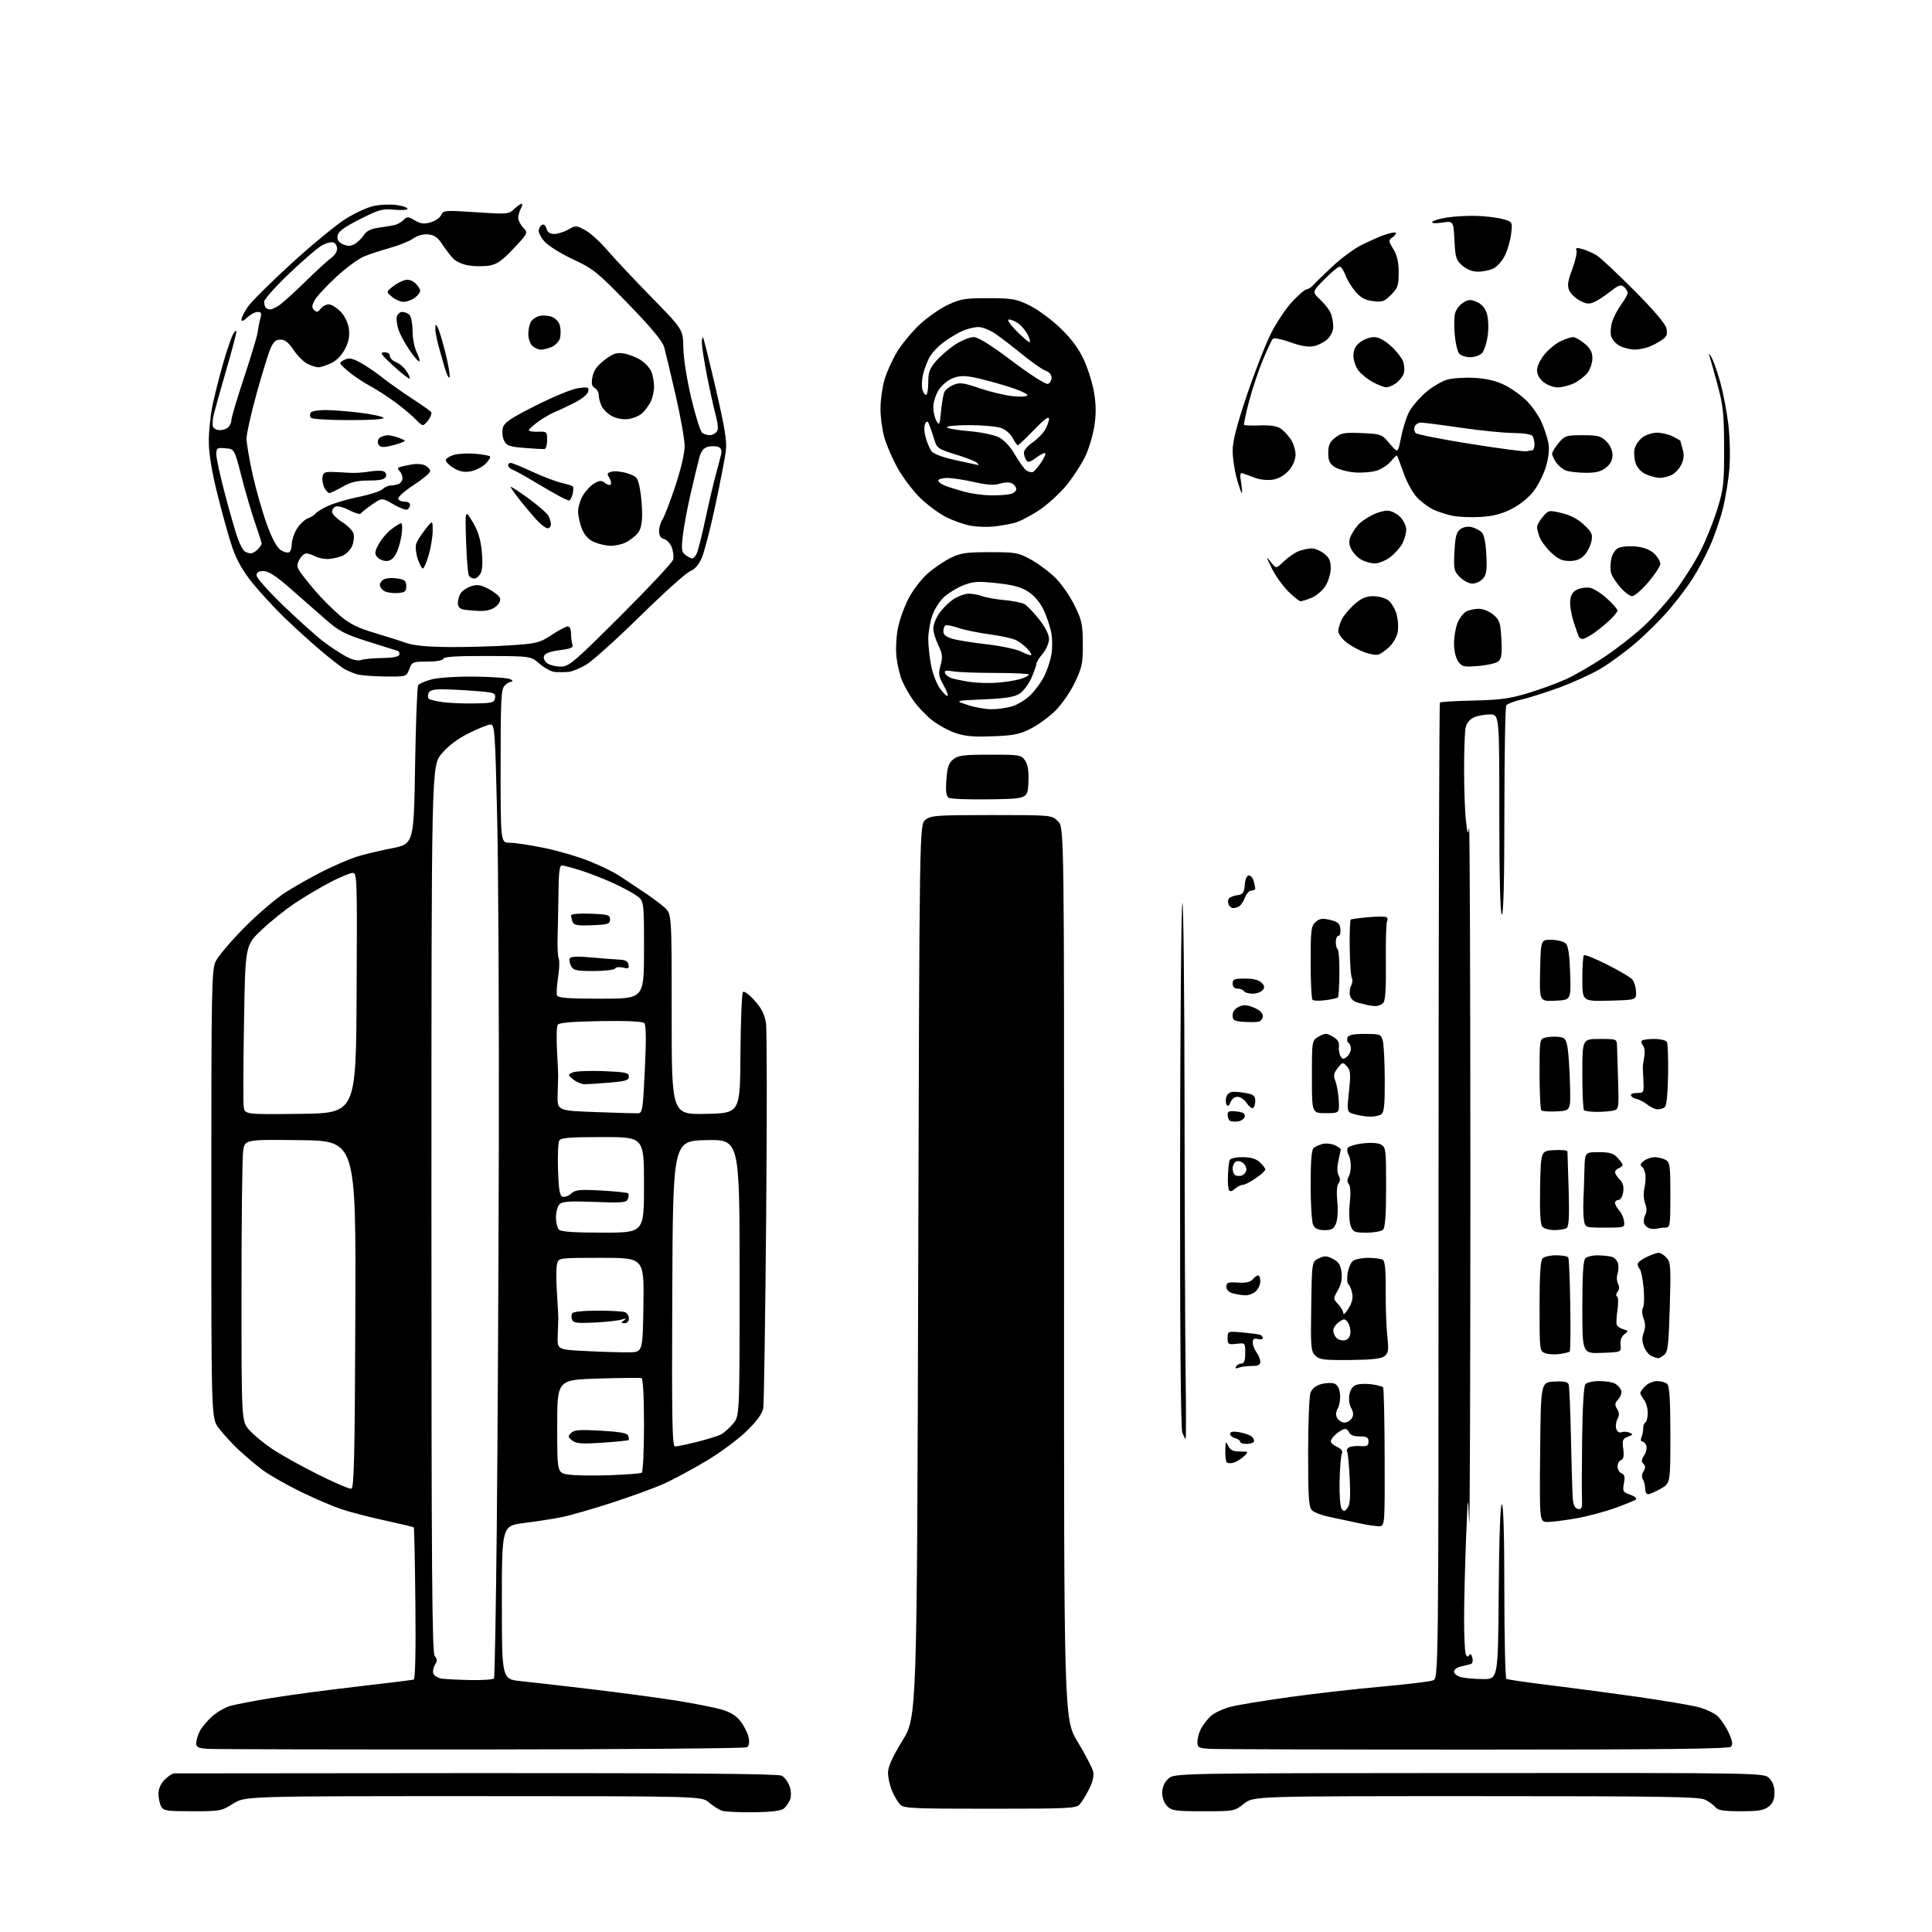 <?xml version="1.0" encoding="UTF-8" standalone="no"?>
<svg 
  version="1.1" 
  xmlns="http://www.w3.org/2000/svg" 
  xmlns:xlink="http://www.w3.org/1999/xlink" 
  xmlns:svg="http://www.w3.org/2000/svg"
  xmlns:rdf="http://www.w3.org/1999/02/22-rdf-syntax-ns#"
  xmlns:cc="http://creativecommons.org/ns#"
  xmlns:dc="http://purl.org/dc/elements/1.1/"
  viewBox="0 0 768 768"
  width="768"
  height="768"
>
<style>svg {background-color: white; }</style>"
<path stroke="none" fill="black" fill-rule="evenodd" d="M299.47,720.40C293.70,720.48 288.03,720.18 286.87,719.75C285.71,719.33 283.43,717.86 281.80,716.49C278.85,714.00 278.85,714.00 188.12,714.00C97.39,714.00 97.39,714.00 92.66,717.00C88.12,719.88 87.48,720.00 76.50,720.00C66.22,720.00 64.97,719.80 64.04,718.07C63.47,717.00 63.00,714.73 63.00,713.02C63.00,711.05 63.90,709.01 65.45,707.45C66.80,706.10 68.49,704.98 69.20,704.95C69.92,704.93 124.10,704.88 189.61,704.84C273.69,704.80 309.32,705.10 310.76,705.87C311.87,706.47 313.27,708.33 313.86,710.02C314.50,711.85 314.58,713.97 314.07,715.33C313.59,716.57 312.48,718.19 311.59,718.93C310.48,719.84 306.63,720.31 299.47,720.40zM478.36,720.00C467.33,720.00 465.78,719.78 464.00,718.00C462.80,716.80 462.00,714.67 462.00,712.67C462.00,710.46 462.80,708.60 464.38,707.11C466.77,704.87 466.77,704.87 583.98,704.81C701.19,704.75 701.19,704.75 703.29,706.85C704.67,708.22 705.40,710.23 705.40,712.61C705.40,715.21 704.74,716.79 703.09,718.13C701.22,719.64 699.09,720.00 692.01,720.00C685.27,720.00 682.94,719.64 681.95,718.43C681.23,717.57 679.40,716.22 677.87,715.43C675.53,714.22 661.51,714.00 586.69,714.00C498.28,714.00 498.28,714.00 494.50,717.00C490.77,719.97 490.59,720.00 478.36,720.00zM393.50,719.00C361.94,719.00 359.19,718.86 357.69,717.21C356.80,716.23 355.38,713.77 354.54,711.75C353.69,709.72 353.00,706.54 353.00,704.68C353.00,702.32 354.74,698.46 358.75,691.90C364.50,682.50 364.50,682.50 365.00,505.16C365.50,327.82 365.50,327.82 367.86,325.91C370.04,324.15 372.08,324.00 394.16,324.00C418.09,324.00 418.09,324.00 420.56,326.47C423.03,328.94 423.03,328.94 422.98,506.14C422.93,683.34 422.93,683.34 428.40,692.42C431.41,697.42 434.16,702.69 434.52,704.13C434.95,705.90 434.43,708.21 432.96,711.13C431.76,713.54 430.07,716.29 429.23,717.25C427.82,718.85 424.81,719.00 393.50,719.00zM191.54,695.44C134.32,695.47 85.36,695.36 82.75,695.20C78.77,694.94 78.00,694.57 78.00,692.90C78.00,691.80 78.65,689.64 79.45,688.10C80.25,686.56 82.49,683.90 84.44,682.19C86.38,680.48 89.67,678.63 91.74,678.07C93.81,677.51 100.90,676.15 107.50,675.05C114.10,673.95 129.40,671.90 141.50,670.50C153.60,669.10 163.93,667.82 164.47,667.66C165.07,667.47 165.32,656.08 165.12,637.43C164.95,620.97 164.67,607.35 164.49,607.16C164.31,606.98 159.20,605.75 153.13,604.44C147.07,603.13 139.27,601.11 135.80,599.96C132.34,598.80 124.94,595.63 119.37,592.91C113.80,590.19 107.05,586.33 104.37,584.34C101.69,582.34 97.31,578.64 94.63,576.10C91.96,573.57 88.47,569.74 86.88,567.60C84.00,563.70 84.00,563.70 84.00,474.75C84.00,392.69 84.13,385.52 85.72,382.18C86.67,380.18 91.73,374.20 96.97,368.88C102.21,363.56 109.65,357.20 113.50,354.73C117.35,352.27 124.10,348.46 128.50,346.27C132.90,344.07 138.75,341.54 141.50,340.65C144.25,339.75 150.55,338.22 155.50,337.26C164.50,335.50 164.50,335.50 165.00,304.50C165.28,287.45 165.83,272.99 166.23,272.37C166.64,271.75 169.11,270.70 171.73,270.03C174.42,269.35 181.93,268.88 188.93,268.96C195.77,269.04 202.07,269.52 202.93,270.02C203.79,270.53 203.97,270.95 203.32,270.97C202.67,270.99 201.44,271.71 200.57,272.57C199.21,273.93 199.00,278.24 199.00,304.57C199.00,335.00 199.00,335.00 202.59,335.00C204.57,335.00 210.70,335.92 216.22,337.04C221.73,338.17 229.91,340.56 234.37,342.37C238.84,344.17 244.11,346.74 246.08,348.07C248.05,349.41 252.33,352.25 255.58,354.38C258.84,356.52 262.74,359.41 264.25,360.82C267.00,363.37 267.00,363.37 267.00,403.22C267.00,443.06 267.00,443.06 280.59,442.78C294.19,442.50 294.19,442.50 294.34,418.83C294.43,405.82 294.88,394.79 295.35,394.33C295.82,393.87 297.90,395.41 299.99,397.75C302.76,400.86 303.96,403.28 304.49,406.75C304.88,409.36 304.91,444.12 304.56,484.00C304.21,523.88 303.70,557.92 303.43,559.66C303.10,561.82 301.06,564.67 296.92,568.76C293.59,572.05 286.32,577.44 280.69,580.79C275.09,584.13 267.51,588.20 263.86,589.84C260.21,591.48 250.98,594.84 243.36,597.32C235.74,599.79 226.80,602.37 223.50,603.04C220.20,603.72 213.45,604.78 208.50,605.39C199.50,606.52 199.50,606.52 199.50,637.01C199.50,667.50 199.50,667.50 207.00,668.27C211.12,668.69 223.95,670.17 235.50,671.54C247.05,672.92 262.12,674.94 269.00,676.04C275.88,677.14 283.85,678.71 286.71,679.54C290.43,680.60 292.65,681.98 294.45,684.35C295.85,686.17 297.26,689.04 297.59,690.71C297.99,692.71 297.75,694.04 296.89,694.57C296.18,695.01 248.77,695.40 191.54,695.44zM586.70,695.50C531.59,695.50 484.14,695.36 481.25,695.20C476.40,694.92 476.00,694.71 476.00,692.40C476.00,691.02 476.63,688.69 477.40,687.20C478.18,685.72 479.93,683.46 481.29,682.19C482.65,680.91 486.18,679.25 489.13,678.49C492.08,677.73 502.77,675.97 512.88,674.58C522.99,673.18 539.41,671.32 549.38,670.44C559.35,669.55 568.47,668.45 569.66,667.98C571.83,667.12 571.83,667.12 571.85,473.46C571.86,366.95 572.10,279.56 572.39,279.27C572.68,278.99 578.67,278.63 585.71,278.48C596.05,278.26 600.16,277.71 607.14,275.61C611.89,274.18 618.72,271.70 622.32,270.08C625.91,268.47 632.92,264.41 637.90,261.07C642.87,257.73 649.89,252.22 653.51,248.84C657.12,245.46 662.79,239.10 666.10,234.71C669.41,230.31 673.89,223.20 676.05,218.89C678.22,214.59 681.21,207.11 682.69,202.28C685.14,194.32 685.39,192.06 685.36,178.00C685.33,164.55 684.99,161.25 682.76,153.00C681.34,147.78 679.89,142.60 679.53,141.50C679.10,140.20 679.38,140.38 680.32,142.00C681.12,143.38 682.71,147.88 683.85,152.00C684.99,156.12 686.42,163.55 687.02,168.50C687.63,173.45 687.84,181.32 687.48,186.00C687.13,190.68 685.91,198.10 684.79,202.50C683.66,206.90 681.29,213.68 679.52,217.56C677.75,221.44 674.74,227.06 672.82,230.06C670.91,233.05 666.72,238.58 663.53,242.34C660.34,246.10 654.30,252.10 650.11,255.68C645.93,259.26 639.58,263.89 636.00,265.97C632.42,268.06 625.23,271.33 620.00,273.26C614.77,275.18 608.02,277.33 605.00,278.03C601.98,278.72 599.17,279.79 598.77,280.40C598.36,281.00 598.02,300.09 598.02,322.81C598.01,350.09 597.66,363.91 597.00,363.50C596.36,363.10 596.00,348.66 596.00,323.44C596.00,284.00 596.00,284.00 592.20,284.00C590.11,284.00 587.22,284.56 585.78,285.24C584.15,286.01 582.94,287.57 582.58,289.36C582.26,290.95 582.00,298.43 582.00,305.98C582.00,313.53 582.32,322.59 582.72,326.10C583.34,331.64 583.51,332.03 583.97,329.00C584.26,327.07 584.50,390.98 584.50,471.00C584.50,551.02 584.27,611.33 584.00,605.00C583.50,593.50 583.50,593.50 582.75,612.50C582.34,622.95 582.00,636.98 582.00,643.67C582.00,650.36 582.29,656.59 582.64,657.50C583.09,658.66 583.50,658.81 584.00,658.00C584.47,657.24 584.92,657.58 585.28,658.98C585.60,660.20 585.34,661.28 584.67,661.48C584.03,661.67 582.26,662.10 580.75,662.44C579.24,662.77 578.00,663.70 578.00,664.50C578.00,665.30 579.24,666.29 580.75,666.69C582.26,667.10 586.20,667.44 589.50,667.46C595.50,667.50 595.50,667.50 595.76,632.75C595.93,610.73 596.39,598.00 597.01,598.00C597.64,598.00 598.00,610.45 598.00,632.44C598.00,651.38 598.37,667.11 598.81,667.38C599.26,667.66 607.25,668.82 616.56,669.95C625.88,671.09 641.38,673.15 651.00,674.53C660.62,675.92 671.11,677.66 674.31,678.41C677.51,679.15 681.28,680.83 682.70,682.13C684.11,683.43 686.15,686.46 687.23,688.86C688.70,692.13 688.90,693.50 688.04,694.36C687.20,695.20 660.56,695.50 586.70,695.50zM187.19,667.85C191.97,667.93 196.10,667.64 196.38,667.20C196.65,666.76 197.14,639.65 197.48,606.95C197.81,574.25 198.17,505.65 198.29,454.50C198.40,403.35 198.10,344.96 197.63,324.75C196.83,290.75 196.64,288.00 195.02,288.00C194.06,288.00 190.17,289.55 186.38,291.45C181.78,293.75 178.18,296.48 175.50,299.69C171.50,304.48 171.50,304.48 171.50,480.59C171.50,624.13 171.74,656.98 172.81,658.27C173.84,659.52 173.86,660.25 172.90,661.79C172.23,662.86 171.95,664.44 172.28,665.30C172.61,666.15 174.15,667.05 175.69,667.28C177.24,667.51 182.41,667.77 187.19,667.85zM548.50,606.69C547.40,606.79 543.58,606.24 540.00,605.45C536.42,604.67 531.14,603.54 528.25,602.94C525.36,602.35 522.33,601.18 521.50,600.36C520.26,599.12 520.00,595.15 520.00,577.49C520.00,565.74 520.43,554.99 520.96,553.60C521.58,551.96 523.08,550.77 525.21,550.20C527.02,549.71 529.35,549.61 530.39,549.98C531.63,550.42 532.42,551.84 532.67,554.08C532.88,555.96 532.50,558.54 531.82,559.82C530.94,561.48 530.89,562.60 531.66,563.82C532.24,564.74 533.52,565.50 534.50,565.50C535.48,565.50 536.76,564.74 537.34,563.82C538.12,562.59 538.05,561.46 537.10,559.68C536.29,558.17 536.05,556.04 536.47,554.12C536.96,551.93 537.90,550.81 539.63,550.38C540.99,550.04 543.71,550.02 545.68,550.34C547.64,550.65 549.49,551.16 549.80,551.46C550.10,551.76 550.38,564.27 550.42,579.26C550.50,605.80 550.45,606.50 548.50,606.69zM615.23,605.00C611.97,605.00 611.97,605.00 612.23,577.25C612.50,549.50 612.50,549.50 617.76,549.20C621.53,548.98 623.17,549.29 623.55,550.27C623.84,551.03 624.26,560.62 624.48,571.58C624.71,582.53 625.03,593.29 625.19,595.48C625.41,598.34 626.00,599.56 627.26,599.81C628.75,600.10 629.00,599.47 628.86,595.83C628.76,593.45 628.79,582.50 628.93,571.50C629.07,559.56 629.59,551.00 630.21,550.25C630.78,549.56 633.24,549.00 635.69,549.00C638.13,549.00 640.95,549.44 641.95,549.97C642.95,550.51 644.05,551.70 644.41,552.62C644.78,553.58 644.32,555.10 643.32,556.20C641.89,557.78 641.80,558.45 642.82,560.08C643.72,561.52 643.76,562.58 642.97,564.06C642.37,565.17 642.16,566.94 642.50,567.99C642.86,569.14 643.68,569.68 644.55,569.34C645.35,569.04 646.79,569.10 647.75,569.49C649.28,570.11 649.21,570.31 647.12,571.12C645.03,571.92 644.80,572.51 645.27,575.95C645.64,578.75 645.40,580.02 644.40,580.40C643.63,580.70 643.00,581.87 643.00,583.00C643.00,584.13 643.71,585.34 644.59,585.67C645.79,586.13 646.02,587.09 645.53,589.67C644.95,592.80 645.14,593.15 648.02,594.16C649.74,594.76 650.78,595.60 650.33,596.02C649.87,596.44 646.12,598.00 642.00,599.47C637.88,600.95 630.90,602.80 626.50,603.58C622.10,604.36 617.03,605.00 615.23,605.00zM535.70,599.39C536.66,598.08 536.88,594.94 536.53,587.74C536.26,582.31 535.80,577.48 535.50,577.01C535.21,576.53 535.52,575.80 536.20,575.38C536.87,574.96 538.90,574.72 540.71,574.84C543.42,575.02 544.00,574.71 544.00,573.03C544.00,571.37 543.35,571.00 540.47,571.00C538.25,571.00 536.72,570.44 536.36,569.50C536.05,568.67 535.27,568.01 534.64,568.03C534.01,568.05 532.49,568.91 531.25,569.94C530.01,570.98 529.00,572.32 529.00,572.93C529.00,573.54 530.14,574.56 531.54,575.20C533.30,576.00 533.87,576.83 533.39,577.93C533.01,578.79 532.61,583.77 532.50,589.00C532.39,594.39 532.76,599.08 533.35,599.84C534.20,600.94 534.63,600.85 535.70,599.39zM655.11,594.00C654.50,594.00 653.99,592.99 653.98,591.75C653.98,590.51 653.57,588.87 653.08,588.09C652.53,587.22 652.62,585.98 653.32,584.86C654.16,583.51 654.16,582.76 653.29,581.89C652.41,581.01 652.48,580.19 653.59,578.51C654.39,577.28 654.76,575.54 654.42,574.64C654.07,573.74 653.34,573.00 652.79,573.00C652.22,573.00 652.11,572.24 652.53,571.25C652.93,570.29 653.24,568.72 653.20,567.77C653.16,566.82 653.55,565.78 654.06,565.46C654.58,565.14 655.00,563.42 655.00,561.63C655.00,559.84 654.34,557.51 653.53,556.44C652.72,555.37 652.05,554.16 652.03,553.75C652.01,553.34 652.90,552.10 654.00,551.00C655.10,549.90 657.26,549.00 658.80,549.00C660.34,549.00 662.14,549.54 662.80,550.20C663.65,551.05 664.00,556.98 664.00,570.52C664.00,589.63 664.00,589.63 660.11,591.82C657.98,593.02 655.73,594.00 655.11,594.00zM139.66,591.79C140.75,591.55 141.04,579.13 141.25,522.50C141.50,453.50 141.50,453.50 119.39,453.23C97.28,452.96 97.28,452.96 96.64,457.62C96.29,460.18 96.00,485.38 96.00,513.60C96.00,564.93 96.00,564.93 99.07,568.43C100.77,570.36 104.90,573.77 108.27,576.02C111.63,578.27 119.77,582.80 126.35,586.09C132.93,589.39 138.92,591.95 139.66,591.79zM242.34,586.42C248.85,586.19 254.59,585.75 255.09,585.44C255.59,585.14 256.00,576.62 256.00,566.52C256.00,555.39 255.61,548.04 255.02,547.83C254.48,547.65 246.71,547.73 237.77,548.00C221.50,548.50 221.50,548.50 221.50,567.00C221.50,585.50 221.50,585.50 226.00,586.17C228.47,586.54 235.83,586.65 242.34,586.42zM490.43,581.41C489.29,581.75 488.05,581.72 487.68,581.34C487.30,580.97 487.03,578.83 487.07,576.58C487.13,572.91 487.24,572.73 488.22,574.75C489.05,576.46 490.16,577.00 492.88,577.00C496.41,577.00 496.42,577.02 494.47,578.90C493.39,579.94 491.57,581.07 490.43,581.41zM268.37,575.00C269.13,575.00 273.09,574.17 277.17,573.15C281.25,572.13 285.53,570.79 286.69,570.17C287.84,569.55 289.96,567.65 291.39,565.95C294.00,562.85 294.00,562.85 294.00,507.89C294.00,452.94 294.00,452.94 280.75,453.22C267.50,453.50 267.50,453.50 267.24,514.25C267.03,565.38 267.20,575.00 268.37,575.00zM239.50,573.49C231.33,574.04 229.13,573.89 227.50,572.65C225.72,571.29 225.67,570.96 227.00,569.63C228.22,568.41 230.43,568.24 238.84,568.72C246.34,569.14 249.33,569.68 249.71,570.69C250.01,571.46 250.08,572.25 249.87,572.45C249.67,572.65 245.00,573.12 239.50,573.49zM495.44,574.00C494.10,574.00 493.00,573.60 493.00,573.12C493.00,572.63 492.10,572.00 491.00,571.71C489.90,571.42 489.00,570.64 489.00,569.96C489.00,569.12 490.11,568.92 492.59,569.32C494.56,569.64 496.81,570.43 497.58,571.06C498.35,571.70 498.73,572.63 498.43,573.11C498.13,573.60 496.78,574.00 495.44,574.00zM471.30,572.00C471.11,572.00 470.51,570.85 469.98,569.43C469.36,567.82 469.04,528.74 469.10,464.18C469.15,407.71 469.56,360.38 470.00,359.00C470.44,357.62 470.83,393.40 470.87,438.50C470.92,483.60 471.11,532.09 471.30,546.25C471.50,560.41 471.50,572.00 471.30,572.00zM492.42,543.67C491.23,544.13 490.90,543.97 491.39,543.17C491.79,542.53 492.77,542.00 493.56,542.00C494.58,542.00 495.00,540.80 495.00,537.89C495.00,533.78 495.00,533.78 491.50,534.19C488.26,534.57 488.00,534.40 488.00,531.87C488.00,529.16 488.03,529.15 493.75,529.66C496.91,529.94 500.06,530.34 500.75,530.55C501.44,530.76 502.00,531.36 502.00,531.87C502.00,532.39 501.10,532.58 500.00,532.29C498.51,531.90 498.00,532.26 498.00,533.69C498.00,534.75 498.66,536.49 499.47,537.56C500.28,538.63 500.95,540.29 500.97,541.25C500.99,542.58 500.18,543.00 497.58,543.00C495.70,543.00 493.38,543.30 492.42,543.67zM536.71,540.62C526.20,540.72 524.50,540.50 522.84,538.84C521.11,537.11 520.98,535.49 521.23,519.24C521.50,501.52 521.50,501.52 524.22,500.22C526.51,499.13 527.41,499.16 529.86,500.43C532.10,501.59 532.89,502.81 533.27,505.72C533.61,508.34 533.17,510.54 531.83,512.89C529.92,516.25 529.92,516.29 531.95,518.45C533.08,519.65 534.00,521.27 534.00,522.06C534.01,522.85 534.93,521.99 536.06,520.14C537.49,517.79 537.92,515.90 537.48,513.90C537.13,512.32 536.46,510.78 535.99,510.49C535.52,510.20 535.38,508.28 535.69,506.23C535.99,504.18 536.95,501.94 537.81,501.25C538.68,500.56 541.43,500.01 543.94,500.02C546.45,500.02 549.05,500.38 549.71,500.80C550.56,501.34 550.90,505.05 550.84,513.04C550.79,519.34 551.07,527.45 551.47,531.05C552.08,536.63 551.93,537.81 550.44,539.05C549.15,540.12 545.58,540.53 536.71,540.62zM659.06,539.93C658.75,539.89 657.66,539.53 656.63,539.12C655.60,538.72 654.22,537.07 653.56,535.45C652.69,533.33 652.65,531.74 653.40,529.76C654.13,527.82 654.11,526.14 653.35,524.10C652.71,522.42 652.61,520.64 653.11,519.85C653.58,519.11 653.70,515.58 653.36,512.00C653.02,508.43 652.36,505.07 651.87,504.55C651.39,504.03 651.00,503.10 651.00,502.49C651.00,501.87 652.59,500.61 654.53,499.69C656.48,498.76 658.66,498.00 659.38,498.00C660.10,498.00 661.50,498.90 662.49,499.99C664.13,501.80 664.24,503.59 663.76,519.67C663.29,535.20 663.01,537.52 661.42,538.68C660.43,539.41 659.37,539.97 659.06,539.93zM620.00,538.24C618.08,538.53 615.49,538.38 614.25,537.91C612.03,537.08 612.00,536.81 612.00,519.23C612.00,506.70 612.36,501.04 613.20,500.20C613.86,499.54 616.31,499.00 618.64,499.00C620.97,499.00 623.12,499.38 623.41,499.85C623.70,500.32 624.06,508.84 624.21,518.78C624.36,528.72 624.26,537.04 623.99,537.28C623.72,537.52 621.92,537.95 620.00,538.24zM250.00,537.57C255.50,537.50 255.50,537.50 255.77,518.75C256.04,500.00 256.04,500.00 239.04,500.00C222.04,500.00 222.04,500.00 221.42,502.48C221.07,503.84 221.06,508.91 221.38,513.73C221.71,518.55 221.96,523.17 221.94,524.00C221.92,524.83 221.82,527.98 221.70,531.00C221.50,536.50 221.50,536.50 233.00,537.07C239.32,537.39 246.97,537.61 250.00,537.57zM636.75,537.79C629.00,538.08 629.00,538.08 629.00,519.74C629.00,506.81 629.35,501.05 630.20,500.20C630.86,499.54 633.00,499.01 634.95,499.01C636.90,499.02 639.47,499.29 640.65,499.60C641.83,499.92 642.99,501.18 643.23,502.41C643.46,503.63 643.34,505.51 642.95,506.57C642.57,507.63 642.68,509.32 643.20,510.31C643.82,511.51 643.76,512.59 643.02,513.47C642.40,514.23 642.30,515.07 642.80,515.38C643.29,515.68 643.37,518.08 642.97,520.70C642.57,523.33 642.45,526.00 642.69,526.64C642.94,527.28 644.12,528.08 645.32,528.42C647.39,529.00 647.41,529.10 645.70,530.42C644.53,531.31 644.00,532.81 644.20,534.65C644.50,537.50 644.50,537.50 636.75,537.79zM534.49,532.79C535.79,532.60 536.60,531.62 536.79,530.00C536.95,528.62 536.50,526.70 535.79,525.73C534.60,524.10 534.32,524.09 532.25,525.54C531.01,526.40 530.00,527.90 530.00,528.86C530.00,529.82 530.56,531.16 531.24,531.84C531.92,532.52 533.38,532.95 534.49,532.79zM236.25,525.74C229.51,526.07 227.89,525.87 227.41,524.62C227.09,523.78 227.11,522.62 227.47,522.05C227.85,521.44 232.03,521.00 237.48,521.00C242.62,521.00 247.55,521.27 248.42,521.61C249.29,521.94 250.00,523.07 250.00,524.11C250.00,525.25 249.31,525.99 248.25,525.98C246.74,525.97 246.70,525.82 248.00,524.90C249.15,524.08 248.92,524.00 247.00,524.57C245.62,524.99 240.79,525.51 236.25,525.74zM494.92,514.90C493.59,514.85 491.38,514.49 490.00,514.11C488.44,513.67 487.50,512.69 487.50,511.49C487.50,509.83 488.13,509.61 492.07,509.85C495.27,510.04 497.04,509.66 497.95,508.56C498.66,507.70 499.64,507.00 500.12,507.00C500.61,507.00 501.00,508.06 501.00,509.35C501.00,510.63 500.18,512.43 499.17,513.35C498.17,514.26 496.25,514.96 494.92,514.90zM239.70,490.00C256.00,490.00 256.00,490.00 256.00,471.00C256.00,452.00 256.00,452.00 239.55,452.00C226.38,452.00 222.94,452.28 222.30,453.42C221.86,454.20 221.64,459.40 221.82,464.98C222.06,472.76 222.48,475.25 223.60,475.68C224.41,475.99 225.95,475.45 227.03,474.48C228.72,472.94 230.33,472.78 239.07,473.26C244.61,473.57 249.40,474.07 249.70,474.37C250.00,474.67 249.96,475.67 249.60,476.59C249.03,478.07 247.51,478.21 236.40,477.78C226.39,477.40 223.55,477.59 222.42,478.72C221.64,479.50 221.00,481.82 221.00,483.87C221.00,485.92 221.54,488.14 222.20,488.80C223.04,489.64 228.36,490.00 239.70,490.00zM543.28,490.00C538.40,490.00 537.86,489.77 536.92,487.29C536.32,485.70 536.17,481.95 536.56,478.28C536.98,474.32 536.84,471.51 536.17,470.71C535.50,469.90 535.45,468.90 536.04,467.97C536.55,467.16 536.97,465.15 536.97,463.50C536.97,461.85 536.57,459.87 536.08,459.09C535.59,458.32 535.40,457.13 535.66,456.45C535.92,455.77 538.55,454.91 541.51,454.54C544.82,454.13 547.68,454.29 548.94,454.97C550.89,456.01 551.00,456.95 551.00,471.84C551.00,482.76 550.63,487.97 549.80,488.80C549.14,489.46 546.20,490.00 543.28,490.00zM526.56,489.00C524.13,489.00 522.76,488.41 522.04,487.07C521.46,486.00 521.00,478.89 521.00,471.19C521.00,461.22 521.36,456.97 522.25,456.27C522.94,455.73 524.56,455.03 525.85,454.71C527.14,454.39 529.28,454.63 530.60,455.23C531.92,455.83 532.99,456.59 532.98,456.91C532.96,457.23 532.54,459.27 532.04,461.43C531.46,463.95 531.49,466.05 532.13,467.25C532.82,468.53 532.80,469.54 532.07,470.42C531.42,471.20 531.23,474.00 531.59,477.60C531.93,480.95 531.73,484.69 531.12,486.25C530.24,488.52 529.44,489.00 526.56,489.00zM617.87,488.98C615.88,488.99 613.73,488.38 613.09,487.61C612.31,486.67 612.03,481.60 612.22,471.86C612.50,457.50 612.50,457.50 617.75,457.20C620.64,457.03 623.04,457.26 623.08,457.70C623.12,458.14 623.34,465.00 623.57,472.95C623.87,483.71 623.66,487.60 622.74,488.18C622.06,488.62 619.87,488.98 617.87,488.98zM658.83,488.38C658.10,488.59 656.75,488.57 655.84,488.32C654.92,488.08 653.91,487.20 653.59,486.37C653.27,485.54 653.46,484.02 654.00,482.99C654.67,481.75 654.66,480.23 653.96,478.39C653.39,476.89 653.24,474.27 653.64,472.58C654.03,470.88 654.23,468.38 654.08,467.00C653.92,465.62 653.28,464.15 652.65,463.73C651.85,463.19 652.09,462.51 653.44,461.48C654.51,460.67 656.45,460.00 657.76,460.00C659.06,460.00 661.00,460.47 662.07,461.04C663.83,461.98 664.00,463.24 664.00,475.04C664.00,487.15 663.87,488.00 662.08,488.00C661.03,488.00 659.56,488.17 658.83,488.38zM638.01,488.00C630.23,488.00 630.15,487.98 629.68,485.25C629.41,483.74 629.30,480.25 629.42,477.50C629.55,474.75 629.73,469.24 629.83,465.25C630.00,458.00 630.00,458.00 635.46,458.00C639.79,458.00 641.34,458.45 642.96,460.19C644.08,461.39 645.00,462.69 645.00,463.08C645.00,463.47 644.33,464.05 643.50,464.36C642.67,464.68 642.00,465.40 642.00,465.97C642.00,466.54 642.83,467.83 643.85,468.85C645.14,470.14 645.56,471.66 645.24,473.85C644.97,475.65 644.18,477.00 643.39,477.00C642.62,477.00 642.00,477.53 642.00,478.17C642.00,478.82 642.75,480.17 643.67,481.18C644.58,482.20 645.45,484.14 645.60,485.51C645.86,487.97 645.78,488.00 638.01,488.00zM490.93,472.57C489.81,473.58 488.97,473.76 488.55,473.08C488.20,472.51 488.00,469.89 488.12,467.27C488.24,464.65 488.53,461.94 488.77,461.25C489.04,460.49 491.06,460.00 493.92,460.00C497.27,460.00 499.25,460.59 500.81,462.04C502.02,463.16 503.00,464.45 503.00,464.90C503.00,465.36 501.29,466.91 499.20,468.36C497.10,469.81 494.78,471.00 494.02,471.00C493.27,471.00 491.88,471.70 490.93,472.57zM493.67,467.28C494.32,467.04 495.09,466.22 495.38,465.45C495.67,464.69 495.25,463.39 494.43,462.57C493.61,461.75 492.28,461.34 491.47,461.65C490.66,461.96 490.00,463.25 490.00,464.52C490.00,465.79 490.56,467.03 491.25,467.27C491.94,467.51 493.03,467.51 493.67,467.28zM491.95,445.80C490.56,445.96 489.10,445.77 488.71,445.38C488.32,444.99 488.00,443.93 488.00,443.03C488.00,441.75 488.76,441.49 491.55,441.82C494.17,442.12 495.02,442.66 494.79,443.87C494.62,444.76 493.34,445.63 491.95,445.80zM544.50,443.89C542.85,443.85 540.12,443.42 538.44,442.93C535.38,442.04 535.38,442.04 536.24,433.91C536.98,426.90 536.87,425.51 535.42,423.91C533.79,422.12 533.68,422.14 531.77,424.57C530.14,426.64 529.98,427.56 530.85,429.79C531.44,431.28 532.03,434.75 532.18,437.50C532.43,442.50 532.43,442.50 526.97,442.50C521.50,442.50 521.50,442.50 521.50,428.04C521.50,413.58 521.50,413.58 524.25,412.04C526.73,410.65 527.27,410.65 529.75,412.04C531.75,413.17 532.43,414.26 532.24,416.04C532.10,417.39 532.41,419.15 532.92,419.94C533.69,421.13 534.12,421.15 535.42,420.06C536.29,419.34 537.00,417.94 537.00,416.94C537.00,415.94 536.57,414.85 536.04,414.53C535.52,414.20 535.34,413.28 535.65,412.47C536.06,411.39 537.91,411.00 542.59,411.00C548.70,411.00 548.99,411.11 549.69,413.75C550.09,415.26 550.43,422.25 550.46,429.28C550.49,439.59 550.21,442.25 549.00,443.02C548.17,443.54 546.15,443.94 544.50,443.89zM119.36,442.77C141.50,442.50 141.50,442.50 141.76,394.75C142.01,349.35 141.93,347.00 140.22,347.00C139.23,347.00 135.29,348.62 131.46,350.61C127.63,352.60 121.35,356.30 117.51,358.85C113.66,361.39 107.59,366.25 104.01,369.64C97.50,375.80 97.50,375.80 97.00,406.15C96.72,422.84 96.66,437.97 96.86,439.77C97.22,443.04 97.22,443.04 119.36,442.77zM253.50,442.56C255.39,442.50 255.55,441.53 256.33,425.13C256.91,413.15 256.84,407.44 256.10,406.70C255.42,406.02 249.27,405.73 238.78,405.90C227.77,406.08 222.26,406.54 221.72,407.33C221.28,407.97 221.15,412.55 221.42,417.50C221.69,422.45 221.90,426.95 221.88,427.50C221.85,428.05 221.76,431.43 221.67,435.00C221.50,441.50 221.50,441.50 236.50,442.06C244.75,442.36 252.40,442.59 253.50,442.56zM618.90,441.79C615.89,441.96 613.10,441.77 612.71,441.38C612.32,440.99 612.00,434.45 612.00,426.85C612.00,413.14 612.02,413.03 614.38,412.44C615.69,412.11 618.04,411.99 619.62,412.17C622.09,412.46 622.57,413.03 623.14,416.50C623.51,418.70 623.94,425.23 624.10,431.00C624.39,441.50 624.39,441.50 618.90,441.79zM634.92,441.99C632.40,441.99 630.03,441.70 629.67,441.33C629.30,440.97 629.00,434.44 629.00,426.83C629.00,413.00 629.00,413.00 635.86,413.00C642.65,413.00 642.71,413.02 642.79,415.75C642.83,417.26 643.02,423.53 643.22,429.69C643.56,440.26 643.47,440.91 641.54,441.42C640.42,441.73 637.44,441.98 634.92,441.99zM498.11,440.43C497.62,440.74 496.48,439.86 495.59,438.49C494.69,437.12 493.05,436.00 491.94,436.00C490.80,436.00 489.59,436.93 489.13,438.17C488.60,439.62 488.09,439.95 487.60,439.16C487.20,438.51 487.16,437.09 487.50,435.99C487.89,434.76 489.02,434.00 490.44,434.00C491.71,434.00 494.16,434.28 495.88,434.62C498.30,435.11 499.00,435.77 499.00,437.57C499.00,438.84 498.60,440.13 498.11,440.43zM658.88,440.98C658.00,440.99 656.19,440.15 654.88,439.12C653.57,438.09 651.63,437.07 650.58,436.87C649.53,436.67 648.51,436.03 648.32,435.46C648.13,434.89 649.22,434.44 650.74,434.46C653.38,434.50 653.49,434.30 653.30,430.00C653.19,427.52 653.07,425.05 653.04,424.50C653.00,423.95 653.25,422.03 653.60,420.24C653.96,418.37 653.76,416.41 653.12,415.65C652.52,414.92 652.31,414.02 652.68,413.66C653.04,413.30 655.26,413.00 657.61,413.00C659.96,413.00 662.20,413.52 662.60,414.16C662.99,414.80 663.21,420.75 663.09,427.39C662.94,435.37 662.46,439.72 661.68,440.22C661.03,440.63 659.77,440.98 658.88,440.98zM232.46,431.00C231.23,431.00 229.19,430.16 227.92,429.14C225.69,427.33 225.68,427.24 227.56,426.33C228.63,425.82 234.11,425.57 239.75,425.79C248.72,426.14 250.00,426.41 250.00,427.95C250.00,429.42 248.74,429.81 242.35,430.35C238.14,430.71 233.69,431.00 232.46,431.00zM500.25,406.13C499.29,406.34 496.59,406.36 494.25,406.19C490.58,405.93 490.00,405.57 490.00,403.60C490.00,402.15 490.89,400.91 492.47,400.20C494.38,399.32 495.72,399.40 498.47,400.55C500.72,401.49 502.00,402.70 502.00,403.90C502.00,404.93 501.21,405.93 500.25,406.13zM546.63,399.92C545.46,399.88 544.05,399.69 543.50,399.51C542.95,399.33 541.32,398.92 539.87,398.60C538.30,398.25 537.01,397.15 536.67,395.85C536.36,394.65 536.55,392.84 537.10,391.82C537.64,390.80 537.77,389.44 537.38,388.81C536.99,388.18 536.61,382.76 536.53,376.77C536.44,370.78 536.64,365.73 536.95,365.53C537.26,365.34 540.39,364.92 543.89,364.61C547.40,364.30 550.66,364.29 551.15,364.59C551.63,364.89 551.74,365.62 551.38,366.20C551.02,366.78 550.80,374.00 550.90,382.23C551.03,392.39 550.71,397.64 549.92,398.60C549.28,399.37 547.80,399.96 546.63,399.92zM526.92,397.59C524.49,397.92 522.16,397.85 521.75,397.43C521.34,397.01 521.00,390.29 521.00,382.49C521.00,369.70 521.19,368.14 522.95,366.54C524.53,365.11 525.62,364.95 528.70,365.67C531.82,366.40 532.56,367.05 532.82,369.28C532.99,370.78 532.65,372.00 532.07,372.00C531.48,372.00 531.00,373.10 531.00,374.44C531.00,375.78 531.34,377.09 531.75,377.35C532.16,377.60 532.47,381.90 532.43,386.89C532.39,391.89 532.13,396.21 531.85,396.48C531.57,396.76 529.35,397.26 526.92,397.59zM618.22,397.80C611.94,398.10 611.94,398.10 612.22,385.80C612.50,373.50 612.50,373.50 616.80,373.59C619.17,373.64 621.72,374.32 622.47,375.09C623.40,376.05 623.94,379.88 624.17,387.00C624.50,397.50 624.50,397.50 618.22,397.80zM639.75,397.78C629.00,398.07 629.00,398.07 629.00,389.20C629.00,384.32 629.28,380.06 629.62,379.72C629.96,379.38 634.14,381.06 638.92,383.46C643.70,385.86 648.19,388.53 648.90,389.38C649.62,390.24 650.27,392.42 650.35,394.22C650.50,397.50 650.50,397.50 639.75,397.78zM238.97,397.00C256.00,397.00 256.00,397.00 256.00,377.57C256.00,358.14 256.00,358.14 253.02,356.01C251.38,354.85 247.05,352.54 243.40,350.88C239.74,349.22 233.99,347.00 230.62,345.95C227.26,344.89 223.96,344.02 223.30,344.01C222.46,344.00 222.08,347.01 222.01,354.25C221.95,359.89 221.79,367.88 221.66,372.00C221.52,376.12 221.72,380.18 222.10,381.00C222.48,381.82 222.37,385.17 221.85,388.42C221.34,391.68 221.15,394.94 221.43,395.67C221.82,396.70 225.73,397.00 238.97,397.00zM497.94,395.00C496.39,395.00 494.84,394.55 494.50,394.00C494.16,393.45 493.01,393.00 491.94,393.00C490.67,393.00 490.00,392.31 490.00,391.00C490.00,389.27 490.67,389.00 494.93,389.00C498.12,389.00 500.42,389.57 501.46,390.61C502.70,391.85 502.81,392.53 501.91,393.61C501.28,394.37 499.49,395.00 497.94,395.00zM235.98,386.00C229.07,386.00 227.93,385.75 226.99,383.98C226.39,382.87 226.20,381.48 226.56,380.90C226.99,380.21 229.81,380.10 234.86,380.58C239.06,380.98 244.07,381.37 245.99,381.45C248.53,381.54 249.59,382.09 249.84,383.42C250.14,384.95 249.76,385.16 247.66,384.63C246.26,384.28 244.84,384.44 244.50,385.00C244.16,385.55 240.32,386.00 235.98,386.00zM235.37,367.79C229.54,368.03 228.13,367.79 227.62,366.46C227.28,365.57 227.00,364.40 227.00,363.88C227.00,363.32 230.26,363.04 234.75,363.21C241.74,363.47 242.50,363.70 242.50,365.50C242.50,367.29 241.74,367.53 235.37,367.79zM490.22,360.98C489.51,360.99 488.67,360.29 488.34,359.43C488.01,358.57 488.13,357.48 488.62,357.02C489.10,356.55 490.62,356.02 492.00,355.83C494.09,355.55 494.55,354.89 494.81,351.75C495.00,349.46 495.64,348.00 496.44,348.00C497.17,348.00 498.04,349.01 498.37,350.25C498.70,351.49 498.98,352.84 498.99,353.25C498.99,353.66 498.31,354.00 497.48,354.00C496.64,354.00 495.48,355.23 494.91,356.73C494.34,358.23 493.34,359.80 492.69,360.21C492.03,360.63 490.92,360.98 490.22,360.98zM393.50,317.75C385.25,317.89 377.88,317.60 377.12,317.11C376.11,316.46 375.86,314.58 376.20,309.96C376.56,304.98 377.11,303.33 378.94,301.85C380.88,300.27 383.04,300.00 393.59,300.00C405.54,300.00 406.01,300.08 407.53,302.40C408.64,304.10 409.01,306.65 408.80,311.15C408.50,317.50 408.50,317.50 393.50,317.75zM394.50,292.69C386.69,292.98 383.40,292.67 379.48,291.26C376.72,290.27 372.61,287.98 370.35,286.16C368.08,284.34 364.88,280.97 363.23,278.68C361.58,276.38 359.49,272.72 358.58,270.54C357.67,268.36 356.66,264.07 356.34,261.02C356.02,257.96 356.31,252.77 356.98,249.48C357.65,246.19 359.59,240.88 361.28,237.68C362.97,234.48 366.34,230.11 368.76,227.98C371.19,225.84 375.27,223.06 377.84,221.80C381.84,219.82 384.05,219.50 393.50,219.50C403.85,219.50 404.82,219.68 409.92,222.50C412.90,224.15 417.27,227.43 419.62,229.78C421.98,232.14 425.36,237.02 427.14,240.64C430.01,246.46 430.39,248.20 430.44,255.86C430.49,263.56 430.15,265.23 427.33,271.20C425.58,274.89 422.13,279.92 419.66,282.39C417.19,284.86 412.77,288.10 409.84,289.60C405.32,291.91 402.97,292.38 394.50,292.69zM393.88,281.93C396.30,281.97 400.09,281.45 402.31,280.79C404.54,280.12 407.85,278.08 409.67,276.26C411.49,274.44 413.91,271.15 415.03,268.94C416.15,266.74 417.45,262.93 417.91,260.47C418.37,258.01 418.37,254.01 417.92,251.59C417.46,249.16 416.10,245.07 414.90,242.50C413.54,239.62 411.24,236.86 408.88,235.30C406.01,233.40 402.90,232.54 396.36,231.82C388.99,231.01 386.97,231.12 383.22,232.55C380.78,233.48 377.30,235.55 375.48,237.15C373.61,238.79 371.48,242.09 370.58,244.71C369.71,247.26 369.00,251.45 369.00,254.01C369.00,256.57 369.51,261.33 370.14,264.58C370.77,267.84 372.39,271.99 373.74,273.82C375.10,275.64 376.43,276.91 376.70,276.63C376.98,276.36 376.21,274.38 375.01,272.23C373.11,268.85 372.96,267.81 373.89,264.44C374.79,261.16 374.65,259.91 372.98,256.46C371.89,254.21 371.00,251.23 371.00,249.83C371.00,248.44 372.02,245.78 373.27,243.92C374.52,242.07 377.07,239.52 378.92,238.27C380.78,237.02 383.55,236.00 385.08,236.00C386.62,236.00 389.03,236.44 390.46,236.98C391.88,237.52 395.81,238.23 399.20,238.54C402.58,238.86 406.17,239.56 407.18,240.10C408.19,240.64 410.81,243.35 413.01,246.13C415.54,249.33 417.00,252.22 417.00,254.01C417.00,255.58 415.88,258.18 414.50,259.82C413.12,261.45 412.00,263.25 412.00,263.81C412.00,264.37 411.13,266.87 410.06,269.35C409.00,271.84 406.88,274.69 405.36,275.69C403.25,277.08 399.91,277.62 391.05,278.01C379.50,278.51 379.50,278.51 384.50,280.19C387.25,281.11 391.47,281.89 393.88,281.93zM188.50,279.63C195.81,279.51 196.53,279.32 196.80,277.40C197.08,275.46 196.49,275.26 188.80,274.66C184.23,274.30 178.35,274.01 175.72,274.01C172.33,274.00 170.77,274.45 170.35,275.54C170.02,276.39 170.05,277.39 170.42,277.75C170.78,278.12 173.20,278.72 175.79,279.09C178.38,279.47 184.10,279.71 188.50,279.63zM396.50,271.38C399.80,271.12 403.96,270.45 405.75,269.88C407.54,269.31 409.00,268.54 409.00,268.17C409.00,267.80 403.04,267.50 395.75,267.50C388.46,267.50 380.85,267.22 378.83,266.87C375.99,266.38 375.27,266.55 375.67,267.58C375.95,268.32 377.14,269.23 378.31,269.60C379.47,269.97 382.69,270.63 385.46,271.06C388.23,271.49 393.20,271.64 396.50,271.38zM153.03,268.91C148.34,268.87 143.35,268.48 141.94,268.05C140.53,267.62 138.38,266.74 137.15,266.08C135.92,265.42 131.68,262.14 127.71,258.79C123.74,255.44 117.19,249.50 113.15,245.60C109.11,241.69 103.34,235.45 100.33,231.71C96.57,227.05 94.08,222.67 92.38,217.71C91.01,213.75 88.35,204.22 86.45,196.55C84.12,187.13 83.00,180.26 83.00,175.37C83.00,171.39 83.67,164.93 84.50,161.01C85.32,157.10 87.18,149.76 88.62,144.70C90.06,139.64 91.85,134.38 92.58,133.00C93.32,131.62 93.94,131.10 93.96,131.83C93.98,132.56 92.14,139.53 89.87,147.33C87.60,155.12 85.39,163.02 84.95,164.87C84.51,166.73 84.39,168.86 84.68,169.62C84.98,170.38 86.20,171.00 87.41,171.00C88.61,171.00 90.14,170.46 90.80,169.80C91.46,169.14 92.00,167.83 92.00,166.88C92.00,165.94 94.29,158.27 97.09,149.83C99.89,141.40 102.29,133.38 102.44,132.00C102.59,130.62 103.04,128.26 103.46,126.75C104.08,124.49 103.90,124.00 102.42,124.00C101.44,124.00 99.59,124.98 98.31,126.17C96.75,127.65 96.00,127.91 96.00,126.98C96.00,126.22 97.17,123.93 98.59,121.87C100.01,119.81 107.79,112.10 115.86,104.73C123.93,97.36 133.61,89.38 137.36,87.02C141.11,84.65 146.28,82.30 148.84,81.81C151.40,81.31 155.41,81.18 157.75,81.51C160.09,81.85 162.00,82.51 162.00,82.99C162.00,83.47 159.64,83.63 156.75,83.36C152.03,82.91 150.63,83.30 143.00,87.18C136.60,90.43 134.42,92.05 134.18,93.74C133.96,95.32 134.58,96.31 136.31,97.09C138.11,97.91 139.30,97.91 140.87,97.07C142.04,96.44 143.71,94.84 144.58,93.51C145.74,91.75 147.43,90.93 150.83,90.46C153.40,90.12 156.28,89.62 157.24,89.35C158.20,89.09 159.66,88.20 160.48,87.37C161.81,86.04 162.31,86.07 164.91,87.61C167.20,88.96 168.56,89.13 171.17,88.39C173.00,87.87 174.90,86.56 175.38,85.47C176.22,83.59 176.84,83.54 189.19,84.37C201.60,85.21 202.20,85.16 204.37,83.12C205.61,81.95 206.95,81.00 207.35,81.00C207.75,81.00 207.60,81.87 207.04,82.93C206.47,84.00 206.00,85.66 206.00,86.62C206.00,87.58 206.89,89.32 207.98,90.48C209.96,92.58 209.96,92.58 204.23,98.72C199.85,103.41 197.62,105.01 194.74,105.54C192.68,105.92 188.99,105.93 186.55,105.56C183.92,105.17 181.27,104.00 180.07,102.70C178.94,101.49 176.99,98.92 175.73,97.00C174.02,94.39 172.61,93.42 170.21,93.19C168.20,92.99 165.95,93.61 164.24,94.82C162.73,95.89 158.57,97.57 155.00,98.56C151.43,99.54 146.70,101.11 144.50,102.04C142.30,102.97 137.34,106.66 133.49,110.24C129.63,113.82 125.83,117.94 125.06,119.40C123.93,121.51 123.89,122.29 124.89,123.27C125.88,124.24 126.40,124.14 127.43,122.75C128.14,121.79 129.60,121.00 130.67,121.00C131.75,121.00 133.87,122.30 135.39,123.89C137.09,125.66 138.36,128.30 138.69,130.72C139.07,133.53 138.63,135.81 137.16,138.69C135.87,141.22 133.81,143.34 131.65,144.36C129.75,145.26 127.46,146.00 126.55,146.00C125.64,146.00 123.65,145.35 122.13,144.57C120.60,143.78 118.14,141.30 116.66,139.07C114.72,136.13 113.28,135.00 111.50,135.00C109.59,135.00 108.66,135.86 107.44,138.75C106.57,140.81 104.09,148.89 101.93,156.71C99.77,164.52 98.00,172.44 98.00,174.31C98.00,176.17 99.09,182.60 100.42,188.60C101.75,194.59 104.28,203.46 106.03,208.30C108.14,214.11 110.02,217.62 111.57,218.64C112.86,219.48 114.38,219.88 114.96,219.53C115.53,219.17 116.00,217.67 116.00,216.19C116.01,214.71 116.91,212.03 118.00,210.23C119.10,208.42 121.08,206.54 122.40,206.04C123.72,205.53 125.08,204.68 125.41,204.15C125.74,203.61 127.92,202.27 130.26,201.17C132.59,200.07 138.07,198.44 142.44,197.57C146.81,196.69 151.12,195.30 152.02,194.48C152.92,193.67 154.37,193.00 155.25,193.00C156.12,193.00 157.55,192.73 158.42,192.39C159.29,192.06 160.00,191.02 160.00,190.09C160.00,189.16 159.47,187.87 158.83,187.23C157.94,186.34 158.00,185.96 159.08,185.62C159.86,185.37 162.00,184.91 163.83,184.60C165.66,184.28 168.03,184.48 169.08,185.04C170.14,185.61 171.00,186.62 171.00,187.30C171.00,187.98 168.05,190.46 164.43,192.82C160.82,195.18 158.06,197.64 158.29,198.30C158.51,198.96 159.67,199.46 160.85,199.42C162.03,199.38 163.00,199.91 163.00,200.61C163.00,201.31 162.54,202.17 161.97,202.52C161.40,202.87 158.90,201.96 156.40,200.49C151.85,197.83 151.85,197.83 147.88,200.58C145.70,202.09 143.69,203.69 143.42,204.13C143.15,204.57 141.14,204.00 138.96,202.86C136.77,201.72 134.31,201.05 133.49,201.36C132.67,201.68 132.00,202.62 132.00,203.46C132.00,204.29 133.76,206.09 135.92,207.45C138.08,208.81 140.14,210.88 140.51,212.04C140.88,213.20 140.65,215.43 140.00,216.99C139.36,218.55 137.58,220.35 136.06,220.98C134.53,221.61 131.96,222.16 130.35,222.21C128.74,222.26 126.45,221.78 125.27,221.15C124.10,220.52 122.50,220.00 121.73,220.00C120.97,220.00 119.75,221.10 119.02,222.45C117.92,224.52 117.95,225.27 119.22,227.22C120.06,228.49 122.78,231.92 125.28,234.85C127.78,237.78 132.15,242.16 134.98,244.58C138.98,247.99 142.10,249.56 148.82,251.57C153.59,252.99 159.39,254.83 161.70,255.64C164.51,256.64 170.13,257.15 178.70,257.21C185.74,257.25 196.60,256.95 202.84,256.53C213.43,255.82 214.51,255.55 219.31,252.38C222.14,250.52 225.03,249.00 225.73,249.00C226.47,249.00 227.00,250.22 227.00,251.92C227.00,253.52 227.25,255.49 227.56,256.30C227.99,257.42 226.84,257.91 222.50,258.46C218.80,258.92 216.67,259.70 216.28,260.72C215.92,261.64 216.45,262.85 217.53,263.64C218.55,264.39 220.97,265.00 222.90,265.00C226.14,265.00 228.03,263.40 246.74,244.75C257.91,233.61 267.29,223.58 267.58,222.46C267.87,221.34 267.63,219.16 267.04,217.61C266.46,216.07 265.08,214.57 263.99,214.29C262.63,213.93 262.00,212.92 262.00,211.11C262.00,209.64 262.61,207.56 263.35,206.47C264.10,205.39 266.39,199.42 268.45,193.21C270.72,186.37 272.18,180.07 272.15,177.21C272.13,174.62 270.51,165.53 268.55,157.00C266.60,148.47 264.55,139.93 264.01,138.00C263.32,135.56 259.02,130.37 249.75,120.81C237.51,108.19 235.82,106.82 227.99,103.19C223.32,101.02 218.22,97.89 216.66,96.22C215.09,94.56 213.97,92.40 214.16,91.43C214.35,90.46 215.01,89.50 215.62,89.29C216.24,89.09 216.99,89.84 217.28,90.96C217.64,92.33 218.64,93.00 220.33,93.00C221.71,93.00 224.21,92.21 225.88,91.25C228.81,89.57 229.07,89.58 232.60,91.48C234.62,92.57 238.58,96.15 241.39,99.43C244.20,102.71 252.12,111.15 259.00,118.18C271.50,130.96 271.50,130.96 271.63,138.23C271.70,142.44 273.04,150.93 274.82,158.41C276.51,165.50 278.48,171.69 279.19,172.14C279.91,172.60 281.23,172.98 282.13,172.98C283.02,172.99 284.24,172.41 284.84,171.69C285.62,170.75 285.52,168.89 284.47,164.94C283.67,161.95 282.11,154.86 281.01,149.20C279.90,143.53 279.00,137.72 279.00,136.28C279.00,134.84 279.21,133.87 279.46,134.12C279.71,134.37 281.99,143.56 284.54,154.54C288.17,170.21 289.03,175.54 288.53,179.36C288.19,182.04 286.31,191.71 284.37,200.86C282.42,210.01 279.99,219.41 278.97,221.75C277.75,224.55 276.16,226.37 274.35,227.06C272.83,227.63 263.90,235.66 254.49,244.90C245.08,254.13 235.39,262.85 232.94,264.28C230.50,265.70 227.38,266.97 226.00,267.09C224.62,267.21 222.28,267.24 220.78,267.16C219.29,267.07 216.49,265.61 214.56,263.92C211.05,260.83 211.05,260.83 193.82,260.77C181.70,260.72 176.49,261.04 176.22,261.85C175.98,262.55 173.46,263.00 169.83,263.00C164.08,263.00 163.78,263.13 162.69,266.00C161.56,269.00 161.56,269.00 153.03,268.91zM587.65,264.74C581.81,265.21 581.15,265.06 579.64,262.90C578.67,261.51 578.00,258.59 578.00,255.75C578.00,253.10 578.64,249.41 579.42,247.55C580.19,245.69 581.74,243.67 582.85,243.08C583.96,242.49 586.22,242.00 587.88,242.00C589.61,242.00 592.07,243.02 593.67,244.39C596.16,246.53 596.49,247.56 596.82,254.19C597.12,260.06 596.87,261.86 595.61,262.91C594.73,263.64 591.16,264.46 587.65,264.74zM143.50,262.36C144.60,261.98 148.38,261.62 151.91,261.58C156.08,261.53 158.47,261.06 158.74,260.25C158.98,259.56 158.57,258.84 157.83,258.64C157.10,258.44 151.78,256.78 146.00,254.93C136.76,251.98 134.72,250.89 129.00,245.86C125.42,242.71 119.12,237.18 115.00,233.57C109.68,228.92 106.70,227.01 104.75,227.01C102.80,227.00 102.00,227.51 101.98,228.75C101.98,229.71 106.81,235.15 112.73,240.84C118.66,246.53 125.75,252.89 128.50,254.99C131.25,257.08 135.30,259.75 137.50,260.93C140.03,262.28 142.23,262.81 143.50,262.36zM409.91,260.41C410.14,260.19 409.46,259.06 408.41,257.90C407.36,256.74 405.38,255.22 404.00,254.52C402.63,253.81 397.84,252.75 393.38,252.16C388.91,251.56 383.31,250.41 380.94,249.59C378.57,248.78 376.27,248.34 375.82,248.61C375.37,248.89 375.00,249.97 375.00,251.01C375.00,252.35 376.11,253.22 378.75,253.96C380.81,254.55 387.00,255.53 392.50,256.15C398.00,256.77 404.07,258.08 406.00,259.05C407.93,260.02 409.68,260.63 409.91,260.41zM548.00,260.21C547.17,260.49 544.74,260.11 542.59,259.36C540.44,258.61 537.18,256.85 535.34,255.45C533.50,254.04 532.00,252.00 532.00,250.90C532.00,249.80 532.65,247.64 533.45,246.10C534.25,244.56 536.51,241.88 538.48,240.15C541.14,237.82 543.04,237.00 545.81,237.00C547.87,237.00 550.54,237.69 551.75,238.54C552.95,239.38 554.46,241.81 555.10,243.94C555.74,246.07 555.97,249.35 555.62,251.23C555.26,253.11 553.74,255.79 552.24,257.18C550.73,258.57 548.83,259.94 548.00,260.21zM629.15,254.00C628.58,254.00 627.93,253.66 627.69,253.25C627.46,252.84 626.50,250.16 625.57,247.29C624.63,244.43 624.01,240.61 624.18,238.80C624.41,236.45 625.21,235.18 627.00,234.34C628.38,233.69 630.67,233.39 632.10,233.67C633.52,233.95 636.56,235.88 638.85,237.97C641.13,240.06 643.00,242.18 643.00,242.69C643.00,243.19 641.54,244.97 639.75,246.65C637.96,248.32 635.08,250.65 633.35,251.84C631.61,253.03 629.72,254.00 629.15,254.00zM190.64,242.86C188.36,242.79 185.49,242.53 184.25,242.29C182.81,242.02 182.00,241.14 182.00,239.86C182.00,238.77 182.44,237.05 182.98,236.04C183.52,235.03 185.36,233.72 187.06,233.13C189.64,232.23 190.85,232.39 194.13,234.07C196.31,235.18 198.38,236.82 198.72,237.70C199.10,238.71 198.48,240.00 197.06,241.16C195.57,242.36 193.34,242.95 190.64,242.86zM517.03,239.00C516.46,239.00 514.22,237.22 512.03,235.03C509.85,232.85 506.91,228.69 505.49,225.78C503.22,221.12 503.17,220.83 505.09,223.32C507.27,226.14 507.27,226.14 510.38,223.13C512.10,221.48 514.77,219.65 516.32,219.06C517.86,218.48 520.17,218.00 521.43,218.00C522.70,218.00 524.92,218.93 526.37,220.07C528.36,221.64 529.00,223.04 529.00,225.82C528.99,227.85 528.08,230.99 526.97,232.81C525.86,234.63 523.41,236.77 521.51,237.56C519.61,238.35 517.60,239.00 517.03,239.00zM648.85,236.97C647.95,236.99 645.85,235.45 644.19,233.57C642.53,231.68 640.87,229.16 640.49,227.98C640.12,226.79 640.10,224.30 640.45,222.43C640.82,220.45 641.97,218.55 643.19,217.90C644.35,217.28 647.49,216.98 650.18,217.24C653.45,217.56 655.88,218.48 657.53,220.03C658.89,221.31 660.00,223.14 660.00,224.10C660.00,225.06 657.86,228.35 655.25,231.40C652.64,234.45 649.76,236.95 648.85,236.97zM158.00,235.75C156.07,235.88 153.71,235.52 152.75,234.95C151.79,234.37 151.00,233.26 151.00,232.49C151.00,231.71 151.79,230.69 152.75,230.23C153.71,229.76 156.07,229.63 158.00,229.94C160.92,230.41 161.50,230.92 161.50,233.00C161.50,235.14 161.00,235.53 158.00,235.75zM585.30,232.00C583.98,232.00 581.76,230.85 580.35,229.44C577.97,227.06 577.81,226.35 578.17,219.34C578.48,213.26 578.93,211.52 580.52,210.36C581.71,209.49 583.50,209.16 585.00,209.52C586.38,209.86 588.17,210.78 588.98,211.58C589.95,212.53 590.60,215.66 590.84,220.56C591.15,226.72 590.90,228.45 589.46,230.05C588.49,231.12 586.61,232.00 585.30,232.00zM188.52,230.00C187.75,230.00 186.79,229.48 186.40,228.84C186.00,228.20 185.50,222.01 185.27,215.09C184.87,202.50 184.87,202.50 187.85,207.42C190.01,210.99 191.02,214.21 191.51,219.07C191.94,223.41 191.78,226.54 191.06,227.90C190.44,229.05 189.30,230.00 188.52,230.00zM168.09,226.00C167.67,226.00 166.75,224.26 166.05,222.14C165.35,220.02 165.07,217.36 165.43,216.23C165.79,215.10 167.41,212.50 169.04,210.45C172.00,206.72 172.00,206.72 172.00,210.96C172.00,213.29 171.29,217.62 170.43,220.60C169.57,223.57 168.51,226.00 168.09,226.00zM546.41,223.97C544.81,223.96 542.28,223.19 540.78,222.26C539.29,221.34 537.57,219.37 536.96,217.89C536.08,215.79 536.16,214.58 537.32,212.35C538.13,210.78 539.63,208.76 540.65,207.87C541.67,206.97 543.94,205.51 545.70,204.62C547.46,203.73 550.07,203.00 551.50,203.00C552.92,203.00 555.20,204.10 556.55,205.45C557.90,206.80 559.00,209.08 559.00,210.50C559.00,211.93 558.33,214.40 557.50,216.00C556.68,217.59 554.50,220.04 552.66,221.45C550.80,222.86 548.01,223.99 546.41,223.97zM153.60,223.00C152.30,223.00 150.66,222.29 149.94,221.42C148.84,220.11 148.94,219.26 150.53,216.31C151.58,214.36 153.85,211.69 155.57,210.38C157.28,209.07 159.04,208.00 159.48,208.00C159.92,208.00 159.99,210.03 159.65,212.52C159.31,215.00 158.34,218.38 157.49,220.02C156.44,222.04 155.20,223.00 153.60,223.00zM623.90,223.00C621.02,223.00 619.32,222.23 616.61,219.67C614.67,217.84 612.61,215.11 612.04,213.60C611.47,212.10 611.00,210.25 611.00,209.49C611.00,208.73 612.04,206.90 613.32,205.41C615.60,202.77 615.74,202.74 620.87,203.97C624.28,204.79 627.34,206.40 629.67,208.60C632.79,211.53 633.17,212.40 632.61,215.19C632.26,216.96 631.00,219.44 629.81,220.70C628.30,222.31 626.52,223.00 623.90,223.00zM275.16,222.00C275.58,222.00 276.36,221.20 276.88,220.22C277.40,219.25 278.98,213.06 280.38,206.47C281.79,199.89 283.68,191.80 284.59,188.50C285.50,185.20 286.45,181.55 286.71,180.39C287.01,179.03 286.59,178.05 285.51,177.64C284.59,177.29 282.76,177.27 281.43,177.61C279.72,178.04 278.73,179.27 278.02,181.86C277.48,183.86 275.93,190.23 274.59,196.01C273.25,201.79 271.83,209.40 271.43,212.92C270.80,218.48 270.95,219.49 272.54,220.66C273.56,221.40 274.73,222.00 275.16,222.00zM99.68,219.98C100.33,219.99 101.56,219.29 102.43,218.43C103.29,217.56 104.00,216.52 104.00,216.10C104.00,215.69 102.84,212.01 101.42,207.93C100.00,203.84 97.57,195.55 96.02,189.50C93.20,178.50 93.20,178.50 89.60,178.19C86.25,177.90 86.00,178.07 86.00,180.69C86.00,182.24 87.56,189.35 89.45,196.50C91.34,203.65 93.60,211.51 94.48,213.96C95.35,216.41 96.61,218.77 97.28,219.19C97.95,219.62 99.03,219.98 99.68,219.98zM242.80,216.96C240.98,216.94 238.02,216.28 236.21,215.49C234.06,214.56 232.41,212.83 231.43,210.49C230.61,208.52 229.88,205.41 229.81,203.58C229.74,201.73 230.63,198.72 231.81,196.81C232.98,194.92 235.06,192.77 236.43,192.04C238.48,190.94 239.21,190.93 240.49,191.99C241.35,192.70 242.36,192.98 242.74,192.60C243.11,192.22 242.88,191.04 242.22,189.97C241.17,188.30 241.31,187.96 243.27,187.47C244.52,187.16 247.32,187.48 249.51,188.20C253.21,189.41 253.54,189.84 254.41,194.50C254.92,197.25 255.30,201.90 255.26,204.83C255.20,208.50 254.60,210.78 253.34,212.18C252.33,213.29 250.29,214.83 248.80,215.60C247.32,216.37 244.61,216.98 242.80,216.96zM217.70,210.00C216.98,210.00 215.04,208.54 213.39,206.75C211.74,204.96 208.73,201.40 206.70,198.83C204.66,196.26 203.00,193.90 203.00,193.57C203.00,193.24 206.16,195.27 210.01,198.08C213.87,200.88 217.47,204.01 218.01,205.02C218.56,206.04 219.00,207.57 219.00,208.43C219.00,209.30 218.41,210.00 217.70,210.00zM395.00,209.30C392.52,209.57 388.44,209.43 385.93,209.00C383.42,208.57 378.96,207.00 376.02,205.51C373.07,204.02 368.35,200.48 365.52,197.65C362.69,194.82 358.75,189.57 356.77,186.00C354.79,182.43 352.46,177.06 351.59,174.07C350.71,171.08 350.00,165.88 350.00,162.50C350.00,159.12 350.72,153.92 351.60,150.93C352.48,147.94 354.71,142.99 356.56,139.93C358.41,136.87 362.42,132.00 365.46,129.13C368.50,126.25 373.58,122.68 376.75,121.20C381.87,118.79 383.65,118.50 393.00,118.53C402.59,118.56 404.02,118.82 409.48,121.53C412.77,123.17 418.28,127.27 421.74,130.65C426.10,134.90 428.94,138.79 430.98,143.30C432.60,146.88 434.40,152.77 434.98,156.40C435.72,161.00 435.72,164.98 435.00,169.52C434.42,173.11 432.82,178.45 431.42,181.39C430.03,184.33 426.77,189.38 424.18,192.62C421.59,195.85 416.64,200.40 413.18,202.73C409.72,205.05 405.23,207.37 403.19,207.88C401.16,208.40 397.48,209.04 395.00,209.30zM588.48,205.49C584.64,205.72 579.60,205.50 577.27,205.01C574.94,204.51 571.52,203.39 569.68,202.52C567.83,201.64 564.94,199.48 563.27,197.71C561.59,195.95 559.19,191.57 557.93,188.00C556.68,184.43 555.51,181.32 555.34,181.10C555.17,180.88 554.11,181.86 553.00,183.27C551.88,184.69 549.35,186.39 547.37,187.04C545.39,187.69 541.39,188.03 538.48,187.79C535.57,187.55 532.02,186.59 530.59,185.65C528.54,184.30 528.00,183.15 528.00,180.05C528.00,176.98 528.59,175.68 530.75,173.98C533.15,172.09 534.50,171.86 541.36,172.17C549.09,172.52 549.28,172.59 552.46,176.38C555.69,180.23 555.69,180.23 556.94,173.89C557.63,170.40 559.03,165.91 560.05,163.90C561.08,161.89 564.02,158.39 566.60,156.12C569.17,153.86 573.13,151.50 575.39,150.89C577.65,150.28 582.65,149.98 586.50,150.23C591.37,150.55 595.02,151.47 598.50,153.26C601.25,154.67 605.17,157.55 607.20,159.66C609.24,161.77 611.79,165.53 612.87,168.00C613.96,170.47 615.15,174.15 615.52,176.17C615.94,178.48 615.60,181.87 614.59,185.35C613.70,188.38 611.50,192.80 609.70,195.17C607.74,197.75 604.21,200.61 600.94,202.28C596.95,204.32 593.57,205.19 588.48,205.49zM226.23,198.96C225.83,198.94 224.15,198.20 222.50,197.32C220.85,196.44 216.35,193.84 212.50,191.54C208.65,189.23 204.71,187.06 203.75,186.71C202.79,186.35 202.00,185.60 202.00,185.03C202.00,184.46 202.45,184.00 203.00,184.00C203.54,184.00 207.42,185.58 211.62,187.52C215.81,189.46 221.02,191.44 223.20,191.93C225.38,192.42 227.40,193.07 227.70,193.36C228.00,193.66 227.95,195.05 227.60,196.45C227.25,197.85 226.63,198.98 226.23,198.96zM394.00,196.92C397.02,196.95 400.51,196.70 401.75,196.37C402.99,196.04 404.00,195.17 404.00,194.43C404.00,193.70 403.26,192.69 402.37,192.18C401.36,191.62 399.49,191.65 397.53,192.25C395.18,192.97 392.43,192.80 387.22,191.62C383.31,190.73 378.51,190.00 376.55,190.00C374.60,190.00 373.00,190.46 373.00,191.02C373.00,191.59 374.24,192.52 375.75,193.10C377.26,193.68 380.75,194.77 383.50,195.51C386.25,196.26 390.98,196.89 394.00,196.92zM130.93,196.00C130.46,196.00 129.58,195.08 128.97,193.95C128.37,192.82 128.02,190.91 128.19,189.70C128.44,187.89 129.12,187.52 132.00,187.60C133.93,187.66 137.07,187.82 139.00,187.95C140.93,188.09 144.39,187.87 146.70,187.47C149.01,187.08 151.59,187.01 152.44,187.34C153.32,187.68 153.72,188.58 153.38,189.46C152.93,190.61 151.24,191.00 146.64,191.01C141.95,191.02 139.48,191.61 136.15,193.51C133.75,194.88 131.41,196.00 130.93,196.00zM493.64,196.00C493.43,196.00 492.53,193.38 491.63,190.18C490.73,186.99 490.00,182.01 490.00,179.12C490.00,175.40 491.63,169.04 495.62,157.19C498.71,148.01 503.01,136.96 505.19,132.63C507.36,128.30 511.20,122.57 513.71,119.88C516.22,117.20 518.79,115.00 519.41,115.00C520.04,115.00 521.26,114.21 522.12,113.25C522.97,112.29 526.43,108.93 529.79,105.79C533.15,102.65 538.25,98.89 541.13,97.44C544.00,95.98 548.15,94.15 550.33,93.38C552.52,92.61 554.55,92.21 554.83,92.50C555.12,92.79 554.55,93.61 553.58,94.32C551.88,95.56 551.90,95.79 553.90,99.06C555.39,101.51 555.99,104.18 556.00,108.33C556.00,113.49 555.65,114.50 552.95,117.20C550.25,119.90 549.42,120.19 545.70,119.69C542.56,119.28 540.80,118.30 538.73,115.83C537.20,114.01 535.43,111.06 534.78,109.26C534.13,107.47 533.11,106.00 532.51,106.00C531.91,106.00 529.20,108.26 526.48,111.03C521.53,116.05 521.53,116.05 524.83,119.14C526.65,120.84 528.56,123.33 529.07,124.68C529.58,126.03 530.00,128.37 530.00,129.89C530.00,131.48 529.02,133.57 527.70,134.81C526.44,136.00 523.96,137.26 522.19,137.61C520.01,138.05 517.00,137.54 512.88,136.04C509.53,134.81 506.43,134.19 505.99,134.66C505.56,135.12 503.80,138.81 502.10,142.86C500.39,146.91 497.90,154.33 496.57,159.35C495.23,164.37 494.33,168.66 494.57,168.90C494.80,169.14 497.70,169.23 501.00,169.11C505.02,168.97 507.72,169.39 509.15,170.39C510.33,171.22 512.12,173.15 513.14,174.69C514.15,176.24 514.99,178.93 514.99,180.67C515.00,182.63 514.02,185.02 512.44,186.89C510.85,188.77 508.51,190.19 506.28,190.61C504.13,191.01 501.22,190.77 499.09,190.00C497.11,189.29 494.87,188.48 494.10,188.19C492.97,187.77 492.82,188.49 493.36,191.83C493.72,194.13 493.85,196.00 493.64,196.00zM659.70,189.96C658.49,189.94 656.10,189.31 654.38,188.57C652.48,187.74 650.87,186.06 650.24,184.27C649.68,182.65 649.45,180.11 649.73,178.64C650.01,177.16 651.37,175.07 652.76,173.98C654.15,172.88 656.80,172.00 658.68,172.00C660.56,172.00 663.43,172.69 665.05,173.53C666.67,174.36 668.00,175.16 668.00,175.28C668.00,175.41 668.40,176.91 668.89,178.62C669.53,180.85 669.37,182.59 668.33,184.73C667.53,186.38 665.76,188.24 664.39,188.87C663.02,189.49 660.91,189.98 659.70,189.96zM187.00,187.38C184.45,187.83 182.60,187.44 180.18,185.97C178.35,184.85 177.03,183.42 177.24,182.77C177.46,182.13 178.95,181.23 180.57,180.78C182.18,180.32 185.89,180.14 188.82,180.37C191.74,180.61 194.42,181.09 194.76,181.43C195.11,181.78 194.29,183.12 192.95,184.42C191.60,185.72 188.93,187.05 187.00,187.38zM410.50,187.66C411.05,187.49 412.52,185.85 413.76,184.01C415.00,182.18 415.78,180.45 415.50,180.16C415.21,179.88 413.58,180.68 411.87,181.94C409.36,183.80 408.60,183.97 407.90,182.87C407.42,182.12 407.02,180.77 407.02,179.88C407.01,178.99 408.53,177.21 410.41,175.92C412.28,174.64 414.53,172.38 415.41,170.89C416.28,169.41 417.00,167.41 417.00,166.45C417.00,165.29 415.02,166.76 411.06,170.86C407.80,174.23 404.88,177.00 404.59,177.00C404.29,177.00 403.38,175.70 402.56,174.11C401.71,172.47 399.68,170.74 397.88,170.11C396.13,169.50 390.47,169.00 385.29,169.00C380.12,169.00 376.12,169.38 376.41,169.85C376.70,170.32 380.66,171.02 385.22,171.39C389.77,171.77 395.06,172.85 396.96,173.79C399.19,174.89 401.52,177.40 403.51,180.82C405.21,183.74 407.26,186.55 408.05,187.05C408.85,187.56 409.95,187.83 410.50,187.66zM630.12,187.94C627.03,187.90 623.54,187.48 622.36,187.01C621.18,186.53 619.49,185.11 618.61,183.85C617.72,182.59 617.00,181.01 617.00,180.35C617.00,179.69 618.17,177.77 619.59,176.08C622.02,173.18 622.59,173.00 629.13,173.00C635.19,173.00 636.41,173.32 638.55,175.45C640.05,176.96 641.00,179.06 641.00,180.88C641.00,182.90 640.16,184.52 638.37,185.93C636.38,187.49 634.35,187.98 630.12,187.94zM388.95,184.89C389.20,184.95 388.93,184.53 388.36,183.96C387.79,183.39 383.99,181.91 379.92,180.67C373.40,178.69 372.41,178.07 371.63,175.46C371.13,173.83 370.27,171.22 369.71,169.66C368.87,167.33 368.52,167.10 367.80,168.40C367.28,169.33 367.33,171.52 367.94,173.77C368.50,175.85 369.54,178.36 370.26,179.34C371.07,180.45 374.71,181.79 380.03,182.95C384.69,183.96 388.70,184.83 388.95,184.89zM606.83,179.39C607.56,179.18 608.58,179.00 609.08,179.00C609.59,179.00 609.99,177.99 609.98,176.75C609.98,175.51 609.64,173.98 609.23,173.34C608.80,172.66 605.64,172.16 601.49,172.12C597.64,172.08 588.28,171.14 580.69,170.03C573.10,168.91 566.00,168.00 564.91,168.00C563.83,168.00 562.67,168.71 562.34,169.57C562.01,170.43 562.19,171.59 562.75,172.15C563.30,172.70 573.15,174.65 584.63,176.47C596.11,178.29 606.10,179.61 606.83,179.39zM216.50,178.48C215.95,178.56 212.36,178.37 208.52,178.06C202.50,177.58 201.39,177.18 200.39,175.16C199.75,173.87 199.52,171.62 199.88,170.16C200.43,167.96 202.72,166.40 213.02,161.19C219.88,157.72 227.46,154.61 229.85,154.29C233.74,153.77 234.17,153.91 233.85,155.60C233.65,156.70 231.32,158.60 228.31,160.13C225.46,161.58 221.86,163.27 220.31,163.89C218.77,164.52 215.93,166.17 214.00,167.57C212.07,168.97 210.37,170.48 210.21,170.93C210.05,171.37 211.63,171.68 213.71,171.62C217.38,171.50 217.50,171.61 217.50,174.92C217.50,176.80 217.05,178.40 216.50,178.48zM153.88,177.52C151.77,177.89 150.78,177.59 150.33,176.42C149.98,175.52 150.33,174.41 151.10,173.91C151.87,173.43 153.26,173.02 154.18,173.02C155.11,173.01 157.14,173.50 158.68,174.10C161.50,175.21 161.50,175.21 159.16,176.11C157.87,176.60 155.50,177.24 153.88,177.52zM168.10,169.00C167.66,169.00 166.45,168.05 165.40,166.88C164.36,165.71 161.03,162.86 158.00,160.55C154.97,158.23 150.12,155.05 147.20,153.49C144.29,151.92 140.26,149.21 138.24,147.46C134.62,144.33 134.60,144.28 136.77,143.12C138.57,142.16 139.67,142.30 142.81,143.90C144.91,144.98 148.96,147.69 151.80,149.93C154.64,152.18 160.09,156.04 163.93,158.52C167.77,161.00 171.13,163.40 171.41,163.85C171.69,164.31 171.23,165.65 170.40,166.84C169.57,168.03 168.53,169.00 168.10,169.00zM374.07,163.50C374.39,160.20 374.99,156.75 375.40,155.84C375.81,154.93 377.44,153.64 379.03,152.99C381.50,151.96 383.00,152.15 389.21,154.27C393.22,155.64 399.04,157.07 402.15,157.44C405.42,157.83 408.05,157.72 408.39,157.17C408.71,156.65 405.18,155.04 400.54,153.60C395.90,152.15 389.80,150.53 386.99,150.00C383.05,149.25 381.08,149.36 378.46,150.45C376.58,151.24 374.14,153.37 373.03,155.19C371.92,157.01 371.01,159.99 371.00,161.82C371.00,163.64 371.56,166.11 372.25,167.32C373.37,169.29 373.55,168.92 374.07,163.50zM138.76,167.00C130.08,167.00 123.87,166.59 123.50,166.00C123.16,165.45 123.16,164.55 123.50,164.00C123.84,163.45 126.47,163.00 129.34,163.00C132.20,163.00 138.37,163.48 143.03,164.06C147.69,164.64 151.93,165.54 152.45,166.06C153.04,166.65 147.92,167.00 138.76,167.00zM249.87,166.57C247.87,166.86 245.24,166.41 243.38,165.47C241.67,164.59 239.76,162.76 239.13,161.39C238.51,160.02 238.00,158.05 238.00,157.00C238.00,155.96 237.29,154.70 236.42,154.22C235.23,153.55 235.01,152.47 235.51,149.82C235.98,147.29 237.33,145.40 240.30,143.12C243.68,140.52 245.06,140.05 247.88,140.49C249.78,140.80 252.75,141.92 254.49,143.00C256.23,144.07 258.18,146.11 258.83,147.52C259.47,148.94 260.00,151.67 260.00,153.60C260.00,155.52 259.37,158.32 258.60,159.80C257.83,161.29 256.31,163.31 255.23,164.30C254.14,165.28 251.73,166.30 249.87,166.57zM368.11,157.00C368.60,157.00 369.00,154.77 369.00,152.03C369.00,147.86 369.52,146.48 372.25,143.36C374.04,141.32 377.50,138.38 379.95,136.82C382.39,135.27 385.58,134.00 387.04,134.00C388.83,134.00 393.80,137.09 402.42,143.58C409.83,149.15 415.75,152.93 416.58,152.61C417.36,152.31 418.00,151.18 418.00,150.10C418.00,148.94 417.08,147.84 415.75,147.42C414.51,147.03 410.35,144.14 406.50,140.99C402.64,137.85 397.74,134.09 395.61,132.64C393.47,131.19 390.49,130.00 388.98,130.00C387.48,130.00 384.73,130.64 382.87,131.42C381.02,132.20 377.60,134.21 375.29,135.90C372.97,137.58 370.31,140.43 369.38,142.23C368.45,144.03 367.32,147.07 366.89,149.00C366.45,150.93 366.35,153.51 366.65,154.75C366.96,155.99 367.62,157.00 368.11,157.00zM551.03,153.96C550.19,153.93 547.85,153.04 545.84,151.98C543.83,150.91 541.24,148.85 540.09,147.39C538.93,145.91 538.00,143.26 538.00,141.44C538.00,139.07 538.74,137.56 540.63,136.07C542.08,134.93 544.56,134.00 546.13,134.00C548.00,134.00 550.35,135.22 552.91,137.54C555.07,139.49 557.26,142.30 557.78,143.80C558.30,145.29 558.37,147.47 557.93,148.65C557.50,149.82 556.11,151.51 554.85,152.39C553.59,153.28 551.87,153.98 551.03,153.96zM619.23,154.00C617.60,154.00 615.08,153.07 613.63,151.93C611.95,150.60 611.00,148.88 611.00,147.16C611.00,145.64 612.30,142.88 613.97,140.86C615.60,138.88 618.48,136.53 620.37,135.63C622.26,134.73 624.49,134.00 625.32,134.00C626.16,134.00 628.23,135.17 629.92,136.59C632.21,138.51 633.00,140.02 633.00,142.45C633.00,144.26 632.11,146.86 631.03,148.24C629.94,149.62 627.51,151.48 625.63,152.37C623.74,153.27 620.86,154.00 619.23,154.00zM162.83,150.50C162.59,150.74 159.72,148.49 156.45,145.51C151.44,140.93 150.85,140.07 152.75,140.04C154.12,140.02 155.00,140.60 155.00,141.52C155.00,142.36 156.10,143.47 157.45,143.98C158.79,144.49 160.65,146.07 161.58,147.49C162.51,148.90 163.07,150.26 162.83,150.50zM178.72,149.87C178.51,150.76 177.62,149.03 176.73,146.00C175.84,142.97 174.64,138.70 174.06,136.50C173.49,134.30 173.02,131.60 173.04,130.50C173.06,128.86 173.22,128.77 173.95,130.02C174.44,130.85 175.80,135.29 176.97,139.88C178.14,144.48 178.93,148.97 178.72,149.87zM166.70,143.63C166.42,143.91 164.72,141.99 162.91,139.37C161.10,136.74 159.09,133.05 158.44,131.16C157.79,129.27 157.48,126.88 157.75,125.86C158.01,124.84 158.99,124.00 159.92,124.00C160.84,124.00 162.14,124.54 162.80,125.20C163.46,125.86 164.00,128.72 164.00,131.55C164.00,134.38 164.72,138.14 165.60,139.91C166.49,141.68 166.98,143.35 166.70,143.63zM584.47,142.00C582.70,142.00 580.70,141.34 580.03,140.54C579.36,139.73 578.57,136.40 578.28,133.13C577.98,129.86 578.03,126.02 578.39,124.60C578.74,123.18 580.15,121.29 581.52,120.39C583.61,119.03 584.49,118.96 586.96,119.98C588.89,120.78 590.29,122.35 591.00,124.51C591.64,126.44 591.81,130.04 591.42,133.16C591.05,136.10 590.05,139.29 589.22,140.25C588.35,141.24 586.29,142.00 584.47,142.00zM215.02,139.00C213.99,139.00 212.44,138.29 211.57,137.43C210.71,136.56 210.00,134.51 210.00,132.86C210.00,131.22 210.44,129.05 210.97,128.05C211.51,127.05 213.05,125.95 214.40,125.61C215.76,125.27 218.00,125.43 219.40,125.96C220.85,126.51 222.22,128.02 222.58,129.46C222.93,130.86 222.95,133.05 222.63,134.33C222.31,135.61 220.89,137.18 219.48,137.83C218.06,138.47 216.06,139.00 215.02,139.00zM649.78,138.96C647.98,138.94 645.27,138.25 643.76,137.43C642.26,136.62 640.75,134.86 640.42,133.53C640.08,132.20 640.31,129.58 640.93,127.71C641.54,125.85 643.16,122.81 644.52,120.97C645.89,119.12 647.00,117.08 647.00,116.43C647.00,115.78 646.34,114.69 645.52,114.02C644.32,113.02 643.34,113.35 640.21,115.83C638.10,117.51 635.23,119.40 633.82,120.03C631.77,120.97 630.67,120.88 628.10,119.55C626.35,118.64 624.42,116.82 623.82,115.50C622.94,113.57 623.17,111.90 624.98,107.07C626.21,103.75 626.98,100.40 626.68,99.61C626.24,98.45 626.71,98.34 629.19,99.05C630.87,99.54 633.43,100.69 634.87,101.62C636.32,102.55 642.94,108.75 649.58,115.41C657.01,122.86 661.94,128.61 662.38,130.36C662.91,132.50 662.64,133.57 661.30,134.66C660.31,135.46 658.05,136.76 656.28,137.55C654.51,138.35 651.59,138.98 649.78,138.96zM409.23,136.00C409.68,136.00 409.37,134.68 408.53,133.06C407.70,131.44 406.01,129.42 404.78,128.56C403.56,127.70 401.89,127.00 401.07,127.00C400.19,127.00 401.38,128.83 404.00,131.50C406.43,133.97 408.78,136.00 409.23,136.00zM107.44,123.00C108.06,123.00 109.67,122.25 111.03,121.32C112.39,120.40 117.10,116.13 121.50,111.83C125.90,107.53 130.51,103.31 131.75,102.45C132.99,101.59 134.00,100.00 134.00,98.91C134.00,97.83 133.37,96.69 132.59,96.40C131.81,96.10 129.86,96.54 128.25,97.37C126.63,98.21 120.74,103.24 115.16,108.55C109.57,113.86 105.00,118.98 105.00,119.94C105.00,120.89 105.30,121.97 105.67,122.33C106.03,122.70 106.83,123.00 107.44,123.00zM160.39,120.00C159.20,120.00 157.16,119.11 155.86,118.01C153.50,116.03 153.50,116.03 156.00,114.01C157.38,112.90 159.53,111.72 160.79,111.38C162.28,110.98 163.77,111.39 165.04,112.54C166.12,113.51 167.00,114.89 167.00,115.60C167.00,116.31 166.00,117.59 164.78,118.44C163.56,119.30 161.58,120.00 160.39,120.00zM587.51,108.00C585.37,108.00 583.08,107.12 581.33,105.61C578.82,103.45 578.51,102.46 578.16,95.51C577.77,87.81 577.77,87.81 573.28,88.48C570.57,88.89 569.02,88.78 569.36,88.22C569.68,87.71 572.32,86.91 575.22,86.46C578.12,86.00 583.37,85.71 586.87,85.81C590.38,85.91 595.05,86.47 597.25,87.07C601.26,88.15 601.26,88.15 600.69,93.01C600.37,95.68 599.22,99.61 598.14,101.73C597.05,103.86 594.98,106.14 593.53,106.80C592.09,107.46 589.38,108.00 587.51,108.00z" />

</svg>